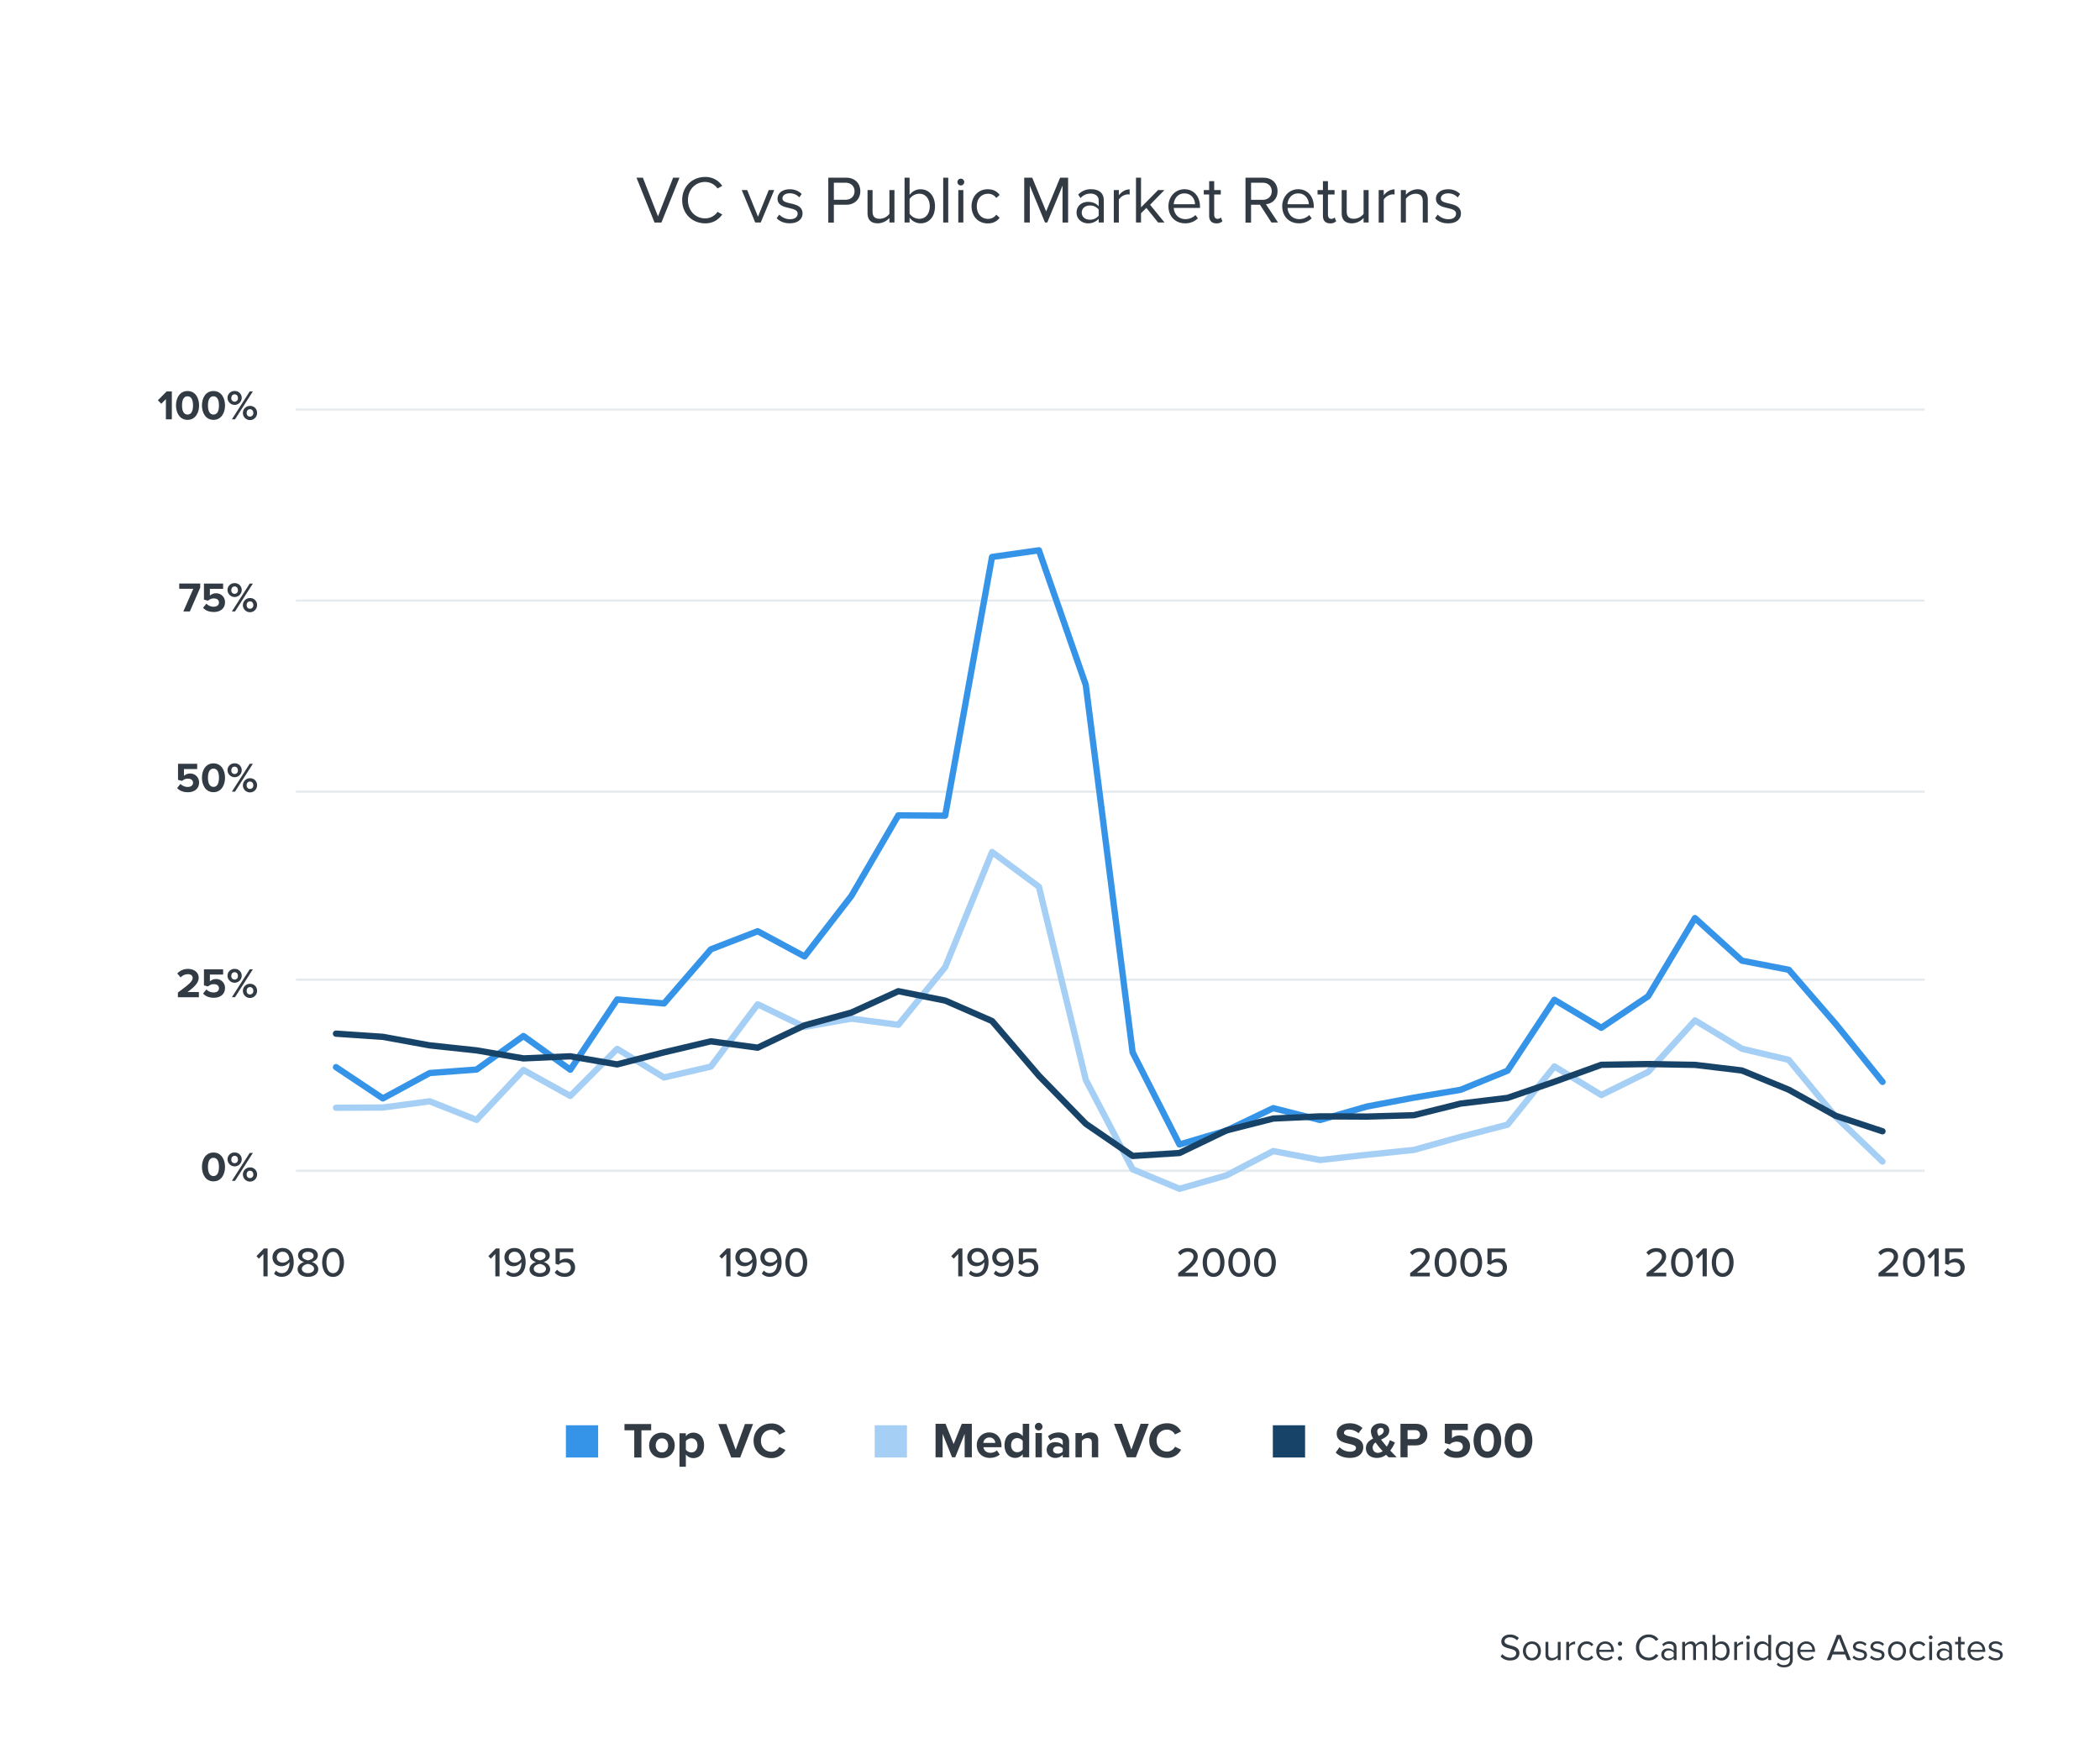 <svg id="Layer_1" data-name="Layer 1" xmlns="http://www.w3.org/2000/svg" viewBox="0 0 2e3 1660"><defs><style>.cls-1{fill:#323b43;}.cls-2{fill:#3694e8;}.cls-3{fill:#184368;}.cls-4{fill:#a5cff5;}.cls-5,.cls-6,.cls-7,.cls-8,.cls-9{fill:none;}.cls-5,.cls-6{stroke:#e4eaee;stroke-miterlimit:10;}.cls-5{stroke-width:2px;}.cls-6{stroke-width:2.2px;}.cls-7{stroke:#a5cff5;}.cls-7,.cls-8,.cls-9{stroke-linecap:round;stroke-linejoin:round;stroke-width:6px;}.cls-8{stroke:#3694e8;}.cls-9{stroke:#184368;}</style></defs><title>returns-graph</title><path class="cls-1" d="M604.05 1362.19h-9.32v-6h25.43v6h-9.27v25.91h-6.84z"/><path class="cls-1" d="M618.2 1376.53c0-6.55 4.59-12.1 12.19-12.1s12.24 5.55 12.24 12.1-4.59 12.14-12.24 12.14S618.2 1383.13 618.2 1376.53zm18.12.0c0-3.59-2.15-6.69-5.93-6.69s-5.88 3.11-5.88 6.69 2.1 6.74 5.88 6.74S636.32 1380.16 636.32 1376.53z"/><path class="cls-1" d="M647.13 1396.9V1365h6.07v2.92a8.92 8.92.0 017.12-3.49c5.93.0 10.23 4.4 10.23 12.1s-4.3 12.14-10.23 12.14a8.82 8.82.0 01-7.12-3.54v11.76zm11.28-27.06a6.8 6.8.0 00-5.21 2.63v8.17a7 7 0 005.21 2.63c3.49.0 5.83-2.72 5.83-6.74S661.9 1369.84 658.41 1369.84z"/><path class="cls-1" d="M684.08 1356.21h7.75l8.84 24.52 8.8-24.52h7.75l-12.29 31.89h-8.51z"/><path class="cls-1" d="M717.69 1372.18c0-9.8 7.41-16.49 17-16.49a14.6 14.6.0 0113.34 7.79l-5.83 2.87a8.64 8.64.0 00-7.5-4.64c-5.79.0-10 4.45-10 10.47s4.21 10.47 10 10.47a8.55 8.55.0 007.5-4.64l5.83 2.82a14.69 14.69.0 01-13.34 7.84C725.1 1388.67 717.69 1382 717.69 1372.18z"/><path class="cls-1" d="M1275.73 1378.24a14 14 0 0010.13 4.3c3.73.0 5.55-1.72 5.55-3.54.0-2.34-3-3-6.45-3.87-5.21-1.2-11.9-2.63-11.9-9.9.0-5.31 4.59-9.7 12.09-9.7a17.74 17.74.0 0112.43 4.45l-3.78 5a13.7 13.7.0 00-9.27-3.49c-2.92.0-4.54 1.29-4.54 3.2s2.92 2.72 6.36 3.54c5.26 1.24 12 2.82 12 10 0 5.83-4.16 10.23-12.76 10.23-6.12.0-10.52-2.06-13.48-5.07z"/><path class="cls-1" d="M1330.23 1387.89h-7.74c-.67-.62-1.48-1.48-2.39-2.39a14.05 14.05.0 01-8.7 3c-5.83.0-10.52-3.06-10.52-9.23.0-4.88 3.2-7.36 6.88-9.23a14.75 14.75.0 01-2.15-6.84c0-4.3 3.82-7.65 9.13-7.65 4.49.0 8.37 2.49 8.37 6.74.0 4.88-3.87 6.93-7.79 8.75.91 1.29 1.91 2.49 2.72 3.44.91 1.15 1.77 2.2 2.68 3.25a22.35 22.35.0 002.92-6.17l4.88 2.25a37.84 37.84.0 01-4.45 7.65C1326 1383.54 1328 1385.65 1330.23 1387.89zm-13.39-5.88c-1.43-1.58-2.77-3.06-3.54-4-1.05-1.29-2.15-2.72-3.2-4.21a5.74 5.74.0 00-2.77 4.88 4.82 4.82.0 004.92 5A8 8 0 001316.84 1382zm-3.78-14.44c2.72-1.24 4.78-2.63 4.78-5a2.62 2.62.0 00-2.82-2.68 3.31 3.31.0 00-3.35 3.39A9.44 9.44.0 001313.06 1367.58z"/><path class="cls-1" d="M1333.77 1356h14.92c6.93.0 10.71 4.68 10.71 10.28s-3.82 10.28-10.71 10.28h-8.13v11.33h-6.79zm14 6h-7.22v8.6h7.22c2.68.0 4.69-1.67 4.69-4.3S1350.45 1362 1347.77 1362z"/><path class="cls-1" d="M1378.8 1379a11.5 11.5.0 008.46 3.49c3.78.0 5.93-2.15 5.93-4.73.0-2.82-2.1-4.73-5.74-4.73a9.15 9.15.0 00-6.69 2.58l-4.73-1.24V1356h21.89v6h-15.11v7.79a10.11 10.11.0 017-2.68 10 10 0 0110.23 10.33c0 6.79-5.07 11-12.76 11-5.55.0-9.56-1.82-12.29-4.78z"/><path class="cls-1" d="M1416.57 1355.53c9.08.0 13.2 8.22 13.2 16.45s-4.11 16.49-13.2 16.49-13.19-8.27-13.19-16.49S1407.44 1355.53 1416.57 1355.53zm0 6c-4.59.0-6.31 4.54-6.31 10.42s1.72 10.47 6.31 10.47 6.26-4.59 6.26-10.47S1421.11 1361.55 1416.57 1361.55z"/><path class="cls-1" d="M1446.21 1355.53c9.08.0 13.2 8.22 13.2 16.45s-4.11 16.49-13.2 16.49S1433 1380.2 1433 1372 1437.08 1355.53 1446.21 1355.53zm0 6c-4.59.0-6.31 4.54-6.31 10.42s1.72 10.47 6.31 10.47 6.26-4.59 6.26-10.47S1450.75 1361.55 1446.21 1361.55z"/><rect class="cls-2" x="538.97" y="1357.39" width="30.7" height="30.7"/><rect class="cls-3" x="1212.23" y="1357.39" width="30.7" height="30.7"/><path class="cls-1" d="M918.74 1365.57l-9 22.33h-3l-9-22.33v22.33H891V1356h9.51l7.74 19.27L916 1356h9.56v31.89h-6.84z"/><path class="cls-1" d="M942.22 1364.23c6.88.0 11.57 5.16 11.57 12.72v1.34H936.62c.38 2.92 2.73 5.35 6.65 5.35a9.44 9.44.0 006.17-2.29l2.68 3.92c-2.29 2.1-5.93 3.2-9.51 3.2-7 0-12.33-4.73-12.33-12.14A11.75 11.75.0 01942.22 1364.23zm-5.69 9.94H947.9a5.35 5.35.0 00-5.69-5.12A5.55 5.55.0 00936.53 1374.17z"/><path class="cls-1" d="M974.05 1384.93a9 9 0 01-7.12 3.54c-5.83.0-10.23-4.4-10.23-12.09s4.35-12.14 10.23-12.14a8.89 8.89.0 017.12 3.54V1356h6.12v31.89h-6.12zm0-12.67a6.6 6.6.0 00-5.26-2.63c-3.44.0-5.83 2.72-5.83 6.74s2.39 6.69 5.83 6.69a6.6 6.6.0 005.26-2.63z"/><path class="cls-1" d="M985.58 1358.68a3.63 3.63.0 113.63 3.63A3.66 3.66.0 01985.58 1358.68zm.62 6.12h6.07v23.09H986.2z"/><path class="cls-1" d="M1012.16 1385.5a9.55 9.55.0 01-7.31 3c-3.68.0-8-2.49-8-7.65.0-5.4 4.35-7.36 8-7.36 3.06.0 5.78 1 7.31 2.82v-3.2c0-2.34-2-3.87-5.07-3.87a9.72 9.72.0 00-6.74 2.72l-2.29-4.06a15.15 15.15.0 0110.09-3.63c5.26.0 10.09 2.1 10.09 8.75v14.92h-6.07zm0-6a6.07 6.07.0 00-4.88-2c-2.39.0-4.35 1.24-4.35 3.49s2 3.39 4.35 3.39a6.07 6.07.0 004.88-2z"/><path class="cls-1" d="M1039.84 1373.93c0-3.2-1.67-4.3-4.25-4.3a6.58 6.58.0 00-5.26 2.72v15.54h-6.07V1364.8h6.07v3a10.57 10.57.0 018.08-3.59c5.07.0 7.51 2.87 7.51 7.36v16.3h-6.07z"/><path class="cls-1" d="M1060.92 1356h7.75l8.84 24.52 8.8-24.52h7.75l-12.29 31.89h-8.51z"/><path class="cls-1" d="M1094.53 1372c0-9.8 7.41-16.49 17-16.49a14.6 14.6.0 0113.34 7.79l-5.83 2.87a8.64 8.64.0 00-7.5-4.64c-5.79.0-10 4.45-10 10.47s4.21 10.47 10 10.47a8.55 8.55.0 007.5-4.64l5.83 2.82a14.69 14.69.0 01-13.34 7.84C1101.94 1388.47 1094.53 1381.77 1094.53 1372z"/><rect class="cls-4" x="833.05" y="1357.39" width="30.7" height="30.7"/><path class="cls-1" d="M1430.81 1575.36a10.11 10.11.0 007.53 3.41c4.27.0 5.63-2.29 5.63-4.12.0-2.87-2.9-3.66-6.06-4.52-3.84-1-8.1-2.08-8.1-6.78.0-3.94 3.51-6.63 8.21-6.63a11.25 11.25.0 018.5 3.33l-1.79 2.19a9.15 9.15.0 00-6.92-2.87c-2.87.0-4.91 1.54-4.91 3.8s2.76 3.12 5.81 3.94c3.91 1 8.36 2.26 8.36 7.28.0 3.48-2.37 7-8.82 7a11.84 11.84.0 01-9.18-3.8z"/><path class="cls-1" d="M1450.39 1572.31c0-5 3.3-9.07 8.57-9.07s8.57 4.05 8.57 9.07-3.3 9.11-8.57 9.11S1450.39 1577.33 1450.39 1572.31zm14.31.0c0-3.51-2-6.67-5.74-6.67s-5.77 3.16-5.77 6.67 2.08 6.71 5.77 6.71S1464.7 1575.86 1464.7 1572.31z"/><path class="cls-1" d="M1483.6 1578.55a8.47 8.47.0 01-6.17 2.87c-3.62.0-5.52-1.76-5.52-5.52v-12.23h2.69v11.4c0 3 1.54 3.94 3.87 3.94a6.63 6.63.0 005.13-2.62v-12.73h2.69V1581h-2.69z"/><path class="cls-1" d="M1491.66 1563.67h2.69v2.8a7.36 7.36.0 015.77-3.16v2.76a4.77 4.77.0 00-1.08-.11 6.34 6.34.0 00-4.7 2.76V1581h-2.69z"/><path class="cls-1" d="M1511.13 1563.24a7.41 7.41.0 016.35 3l-1.79 1.65a5.13 5.13.0 00-4.41-2.26c-3.69.0-6 2.83-6 6.67s2.29 6.71 6 6.71a5.22 5.22.0 004.41-2.26l1.79 1.65a7.41 7.41.0 01-6.35 3c-5.16.0-8.64-3.94-8.64-9.11S1506 1563.24 1511.13 1563.24z"/><path class="cls-1" d="M1528.77 1563.24c5.24.0 8.32 4.09 8.32 9.29v.68h-14a6.1 6.1.0 006.24 6 7.57 7.57.0 005.34-2.19l1.29 1.76a9.41 9.41.0 01-6.88 2.65c-5.13.0-8.82-3.69-8.82-9.11C1520.24 1567.29 1523.83 1563.24 1528.77 1563.24zm-5.7 8h11.37a5.61 5.61.0 00-5.7-5.77C1525 1565.46 1523.22 1568.58 1523.07 1571.23z"/><path class="cls-1" d="M1542.86 1563.42a2 2 0 11-2 2 2 2 0 012-2zm0 14a2 2 0 11-2 2A2 2 0 011542.86 1577.4z"/><path class="cls-1" d="M1558.07 1569a12 12 0 0112.3-12.37 10.7 10.7.0 019.07 4.73l-2.51 1.4a8.07 8.07.0 00-6.56-3.48c-5.24.0-9.22 4-9.22 9.72s4 9.72 9.22 9.72a8 8 0 006.56-3.48l2.55 1.4a10.82 10.82.0 01-9.11 4.73A12 12 0 011558.07 1569z"/><path class="cls-1" d="M1594 1579a7.49 7.49.0 01-5.74 2.4c-2.94.0-6.06-2-6.06-5.74s3.12-5.7 6.06-5.7a7.24 7.24.0 015.74 2.37v-3.12c0-2.33-1.86-3.66-4.37-3.66a6.88 6.88.0 00-5.31 2.4l-1.25-1.86a9.07 9.07.0 016.92-2.87c3.66.0 6.71 1.65 6.71 5.84V1581H1594zm0-4.95a5.8 5.8.0 00-4.77-2.15c-2.51.0-4.27 1.58-4.27 3.8s1.76 3.77 4.27 3.77a5.8 5.8.0 004.77-2.15z"/><path class="cls-1" d="M1623 1569.22c0-2.19-1-3.59-3.19-3.59a6.06 6.06.0 00-4.59 2.65V1581h-2.69v-11.76c0-2.19-.93-3.59-3.19-3.59a6 6 0 00-4.55 2.69V1581h-2.69v-17.32h2.69v2.51a7.49 7.49.0 015.59-2.94 4.45 4.45.0 014.66 3.23 7.29 7.29.0 015.81-3.23c3.16.0 4.84 1.76 4.84 5.24V1581H1623z"/><path class="cls-1" d="M1631 1557.07h2.69v9.21a7.19 7.19.0 015.84-3c4.52.0 7.71 3.59 7.71 9.11s-3.19 9.07-7.71 9.07a7.29 7.29.0 01-5.84-3V1581H1631zm7.85 21.94c3.51.0 5.59-2.83 5.59-6.67s-2.08-6.71-5.59-6.71a6.43 6.43.0 00-5.16 2.8v7.85A6.37 6.37.0 001638.89 1579z"/><path class="cls-1" d="M1651.65 1563.67h2.69v2.8a7.36 7.36.0 015.77-3.16v2.76a4.77 4.77.0 00-1.08-.11 6.34 6.34.0 00-4.7 2.76V1581h-2.69z"/><path class="cls-1" d="M1663 1559.4a1.81 1.81.0 113.62.0 1.81 1.81.0 01-3.62.0zm.47 4.27h2.69V1581h-2.69z"/><path class="cls-1" d="M1684.1 1578.4a7.29 7.29.0 01-5.84 3c-4.52.0-7.71-3.44-7.71-9.07s3.16-9.11 7.71-9.11a7.24 7.24.0 015.84 3v-9.21h2.69V1581h-2.69zm0-10a6.5 6.5.0 00-5.2-2.8c-3.48.0-5.56 2.87-5.56 6.71s2.08 6.67 5.56 6.67a6.44 6.44.0 005.2-2.72z"/><path class="cls-1" d="M1693.5 1583.42a6.62 6.62.0 005.63 2.37c2.87.0 5.56-1.4 5.56-5.2v-2.47a7.24 7.24.0 01-5.81 3.08c-4.52.0-7.71-3.37-7.71-9s3.16-9 7.71-9a7.18 7.18.0 015.81 3v-2.62h2.69v16.82c0 5.74-4 7.53-8.25 7.53-2.94.0-4.95-.57-7-2.58zm11.19-15a6.38 6.38.0 00-5.16-2.8c-3.48.0-5.56 2.76-5.56 6.6s2.08 6.6 5.56 6.6a6.41 6.41.0 005.16-2.83z"/><path class="cls-1" d="M1720.28 1563.24c5.24.0 8.32 4.09 8.32 9.29v.68h-14a6.1 6.1.0 006.24 6 7.57 7.57.0 005.34-2.19l1.29 1.76a9.41 9.41.0 01-6.88 2.65c-5.13.0-8.82-3.69-8.82-9.11C1711.75 1567.29 1715.33 1563.24 1720.28 1563.24zm-5.7 8h11.37a5.61 5.61.0 00-5.7-5.77C1716.55 1565.46 1714.72 1568.58 1714.58 1571.23z"/><path class="cls-1" d="M1757.25 1575.68h-11.91l-2.12 5.31h-3.41l9.61-23.92h3.69l9.65 23.92h-3.41zm-11-2.65h10.15l-5.06-12.87z"/><path class="cls-1" d="M1765.67 1576.75a7.85 7.85.0 005.7 2.47c2.65.0 4.09-1.25 4.09-3 0-1.9-2.12-2.4-4.45-3-2.94-.68-6.28-1.47-6.28-5.06.0-2.69 2.33-5 6.46-5a8.76 8.76.0 016.42 2.51l-1.25 1.86a6.75 6.75.0 00-5.16-2.19c-2.37.0-3.84 1.18-3.84 2.73s2 2.12 4.23 2.65c3 .68 6.49 1.54 6.49 5.38.0 2.9-2.33 5.24-6.81 5.24a9.21 9.21.0 01-7-2.73z"/><path class="cls-1" d="M1782.35 1576.75a7.85 7.85.0 005.7 2.47c2.65.0 4.09-1.25 4.09-3 0-1.9-2.12-2.4-4.45-3-2.94-.68-6.28-1.47-6.28-5.06.0-2.69 2.33-5 6.46-5a8.76 8.76.0 016.42 2.51l-1.25 1.86a6.75 6.75.0 00-5.16-2.19c-2.37.0-3.84 1.18-3.84 2.73s2 2.12 4.23 2.65c3 .68 6.49 1.54 6.49 5.38.0 2.9-2.33 5.24-6.81 5.24a9.21 9.21.0 01-7-2.73z"/><path class="cls-1" d="M1798.12 1572.31c0-5 3.3-9.07 8.57-9.07s8.57 4.05 8.57 9.07-3.3 9.11-8.57 9.11S1798.12 1577.33 1798.12 1572.31zm14.31.0c0-3.51-2-6.67-5.74-6.67s-5.77 3.16-5.77 6.67 2.08 6.71 5.77 6.71S1812.43 1575.86 1812.43 1572.31z"/><path class="cls-1" d="M1827.27 1563.24a7.41 7.41.0 016.35 3l-1.79 1.65a5.14 5.14.0 00-4.41-2.26c-3.69.0-6 2.83-6 6.67s2.29 6.71 6 6.71a5.22 5.22.0 004.41-2.26l1.79 1.65a7.41 7.41.0 01-6.35 3c-5.16.0-8.64-3.94-8.64-9.11S1822.11 1563.24 1827.27 1563.24z"/><path class="cls-1" d="M1836.92 1559.4a1.81 1.81.0 113.62.0 1.81 1.81.0 01-3.62.0zm.47 4.27h2.69V1581h-2.69z"/><path class="cls-1" d="M1856.28 1579a7.49 7.49.0 01-5.74 2.4c-2.94.0-6.06-2-6.06-5.74s3.12-5.7 6.06-5.7a7.24 7.24.0 015.74 2.37v-3.12c0-2.33-1.86-3.66-4.37-3.66a6.88 6.88.0 00-5.31 2.4l-1.25-1.86a9.07 9.07.0 016.92-2.87c3.66.0 6.71 1.65 6.71 5.84V1581h-2.69zm0-4.95a5.8 5.8.0 00-4.77-2.15c-2.51.0-4.27 1.58-4.27 3.8s1.76 3.77 4.27 3.77a5.8 5.8.0 004.77-2.15z"/><path class="cls-1" d="M1864.89 1577.36V1566H1862v-2.37h2.87v-4.73h2.69v4.73h3.51V1566h-3.51v10.76c0 1.29.57 2.22 1.76 2.22a2.59 2.59.0 001.83-.72l.79 2a4.4 4.4.0 01-3.23 1.11C1866.18 1581.42 1864.89 1579.95 1864.89 1577.36z"/><path class="cls-1" d="M1882.42 1563.24c5.24.0 8.32 4.09 8.32 9.29v.68h-14a6.1 6.1.0 006.24 6 7.57 7.57.0 005.34-2.19l1.29 1.76a9.41 9.41.0 01-6.88 2.65c-5.13.0-8.82-3.69-8.82-9.11C1873.89 1567.29 1877.47 1563.24 1882.42 1563.24zm-5.7 8h11.37a5.61 5.61.0 00-5.7-5.77C1878.69 1565.46 1876.86 1568.58 1876.72 1571.23z"/><path class="cls-1" d="M1895 1576.75a7.85 7.85.0 005.7 2.47c2.65.0 4.09-1.25 4.09-3 0-1.9-2.12-2.4-4.45-3-2.94-.68-6.28-1.47-6.28-5.06.0-2.69 2.33-5 6.46-5a8.76 8.76.0 016.42 2.51l-1.25 1.86a6.75 6.75.0 00-5.16-2.19c-2.37.0-3.84 1.18-3.84 2.73s2 2.12 4.23 2.65c3 .68 6.49 1.54 6.49 5.38.0 2.9-2.33 5.24-6.81 5.24a9.21 9.21.0 01-7-2.73z"/><path class="cls-5" d="M281.78 933H1833"/><path class="cls-5" d="M281.78 754H1833"/><path class="cls-5" d="M281.78 572H1833"/><path class="cls-5" d="M281.78 390H1833"/><path class="cls-1" d="M158 380.08l-4.42 4.5-3.23-3.39 8.37-8.41h4.94v26.57H158z"/><path class="cls-1" d="M178.62 372.4c7.57.0 11 6.85 11 13.71s-3.43 13.75-11 13.75-11-6.89-11-13.75 3.38-13.71 11-13.71zm0 5c-3.82.0-5.26 3.78-5.26 8.69s1.43 8.73 5.26 8.73 5.22-3.82 5.22-8.73S182.4 377.42 178.62 377.42z"/><path class="cls-1" d="M203.32 372.4c7.57.0 11 6.85 11 13.71s-3.43 13.75-11 13.75-11-6.89-11-13.75S195.71 372.4 203.32 372.4zm0 5c-3.82.0-5.26 3.78-5.26 8.69s1.43 8.73 5.26 8.73 5.22-3.82 5.22-8.73S207.1 377.42 203.32 377.42z"/><path class="cls-1" d="M223.44 372.4a6.49 6.49.0 016.77 6.69 6.76 6.76.0 01-13.51.0A6.48 6.48.0 01223.44 372.4zm0 3.15c-1.79.0-3.15 1.31-3.15 3.55a3.16 3.16.0 106.29.0C226.59 376.86 225.27 375.54 223.44 375.54zm14.38-2.75h3l-17 26.57h-3zm.24 13.78a6.51 6.51.0 016.77 6.69 6.75 6.75.0 11-6.77-6.69zm0 3.15c-1.83.0-3.15 1.35-3.15 3.55s1.31 3.47 3.15 3.47a3.16 3.16.0 003.19-3.47C241.25 391.08 239.89 389.73 238.06 389.73z"/><path class="cls-1" d="M184.08 560.76H170.69v-5h20v3.94l-9.88 22.63h-6.22z"/><path class="cls-1" d="M196.55 574.91a9.58 9.58.0 007.05 2.91c3.15.0 4.94-1.79 4.94-3.94.0-2.35-1.75-3.94-4.78-3.94a7.62 7.62.0 00-5.58 2.15l-3.94-1V555.78h18.25v5h-12.6v6.49a8.42 8.42.0 015.86-2.23 8.31 8.31.0 018.53 8.61c0 5.66-4.22 9.2-10.64 9.2-4.62.0-8-1.51-10.24-4z"/><path class="cls-1" d="M223.44 555.39a6.49 6.49.0 016.77 6.69 6.76 6.76.0 01-13.51.0A6.48 6.48.0 01223.44 555.39zm0 3.15c-1.79.0-3.15 1.31-3.15 3.55a3.16 3.16.0 106.29.0C226.59 559.85 225.27 558.53 223.44 558.53zm14.38-2.75h3l-17 26.57h-3zm.24 13.78a6.51 6.51.0 016.77 6.69 6.75 6.75.0 11-6.77-6.69zm0 3.15c-1.83.0-3.15 1.35-3.15 3.55s1.31 3.47 3.15 3.47a3.16 3.16.0 003.19-3.47C241.25 574.07 239.89 572.72 238.06 572.72z"/><path class="cls-1" d="M171.85 746.55a9.58 9.58.0 007.05 2.91c3.15.0 4.94-1.79 4.94-3.94.0-2.35-1.75-3.94-4.78-3.94a7.62 7.62.0 00-5.58 2.15l-3.94-1V727.43h18.25v5h-12.6v6.49a8.42 8.42.0 015.86-2.23 8.31 8.31.0 018.53 8.61c0 5.66-4.22 9.2-10.64 9.2-4.62.0-8-1.51-10.24-4z"/><path class="cls-1" d="M203.32 727c7.57.0 11 6.85 11 13.71s-3.43 13.75-11 13.75-11-6.89-11-13.75S195.71 727 203.32 727zm0 5c-3.82.0-5.26 3.78-5.26 8.69s1.43 8.73 5.26 8.73 5.22-3.82 5.22-8.73S207.1 732 203.32 732z"/><path class="cls-1" d="M223.44 727a6.49 6.49.0 016.77 6.69 6.76 6.76.0 01-13.51.0A6.48 6.48.0 01223.44 727zm0 3.15c-1.79.0-3.15 1.31-3.15 3.55a3.16 3.16.0 106.29.0C226.58 731.49 225.27 730.18 223.44 730.18zm14.38-2.75h3l-17 26.57h-3zm.24 13.78a6.51 6.51.0 016.77 6.69 6.75 6.75.0 11-6.77-6.69zm0 3.15c-1.83.0-3.15 1.35-3.15 3.55s1.31 3.47 3.15 3.47a3.16 3.16.0 003.19-3.47C241.25 745.71 239.89 744.36 238.06 744.36z"/><path class="cls-1" d="M169.42 945.27c10.88-8 14.06-10.76 14.06-14 0-2.31-2.11-3.47-4.3-3.47a9.5 9.5.0 00-7.13 3.07l-3.23-3.75a13.54 13.54.0 0110.24-4.34c5.66.0 10.16 3.19 10.16 8.49.0 4.54-3.74 8.49-10.64 13.51h10.84v5h-20z"/><path class="cls-1" d="M196.55 942.29a9.58 9.58.0 007.05 2.91c3.15.0 4.94-1.79 4.94-3.94.0-2.35-1.75-3.94-4.78-3.94a7.62 7.62.0 00-5.58 2.15l-3.94-1V923.16h18.25v5h-12.6v6.49a8.42 8.42.0 015.86-2.23 8.31 8.31.0 018.53 8.61c0 5.66-4.22 9.2-10.64 9.2-4.62.0-8-1.51-10.24-4z"/><path class="cls-1" d="M223.44 922.76a6.49 6.49.0 016.77 6.69 6.76 6.76.0 01-13.51.0A6.48 6.48.0 01223.44 922.76zm0 3.15c-1.79.0-3.15 1.31-3.15 3.55a3.16 3.16.0 106.29.0C226.58 927.23 225.27 925.91 223.44 925.91zm14.38-2.75h3l-17 26.57h-3zm.24 13.78a6.51 6.51.0 016.77 6.69 6.75 6.75.0 11-6.77-6.69zm0 3.15c-1.83.0-3.15 1.35-3.15 3.55s1.31 3.47 3.15 3.47a3.16 3.16.0 003.19-3.47C241.25 941.45 239.89 940.09 238.06 940.09z"/><path class="cls-1" d="M203.32 1097.64c7.57.0 11 6.85 11 13.71s-3.43 13.75-11 13.75-11-6.89-11-13.75S195.71 1097.64 203.32 1097.64zm0 5c-3.82.0-5.26 3.78-5.26 8.69s1.43 8.73 5.26 8.73 5.22-3.82 5.22-8.73S207.1 1102.66 203.32 1102.66z"/><path class="cls-1" d="M223.44 1097.64a6.49 6.49.0 016.77 6.69 6.76 6.76.0 01-13.51.0A6.48 6.48.0 01223.44 1097.64zm0 3.15c-1.79.0-3.15 1.31-3.15 3.55a3.16 3.16.0 106.29.0C226.59 1102.1 225.27 1100.78 223.44 1100.78zm14.38-2.75h3l-17 26.57h-3zm.24 13.78a6.51 6.51.0 016.77 6.69 6.75 6.75.0 11-6.77-6.69zm0 3.15c-1.83.0-3.15 1.35-3.15 3.55s1.31 3.47 3.15 3.47a3.16 3.16.0 003.19-3.47C241.25 1116.32 239.89 1115 238.06 1115z"/><path class="cls-1" d="M1789.06 1212.46c10-7.65 14.54-11.63 14.54-15.82.0-3.11-2.59-4.46-5.18-4.46a9.12 9.12.0 00-7.21 3.27l-2.35-2.59a12.15 12.15.0 019.52-4.22c4.78.0 9.28 2.71 9.28 8s-5 9.84-12.27 15.46h12.39v3.51h-18.73z"/><path class="cls-1" d="M1822.76 1188.64c7.37.0 10.4 7.13 10.4 13.71s-3 13.75-10.4 13.75-10.4-7.17-10.4-13.75S1815.39 1188.64 1822.76 1188.64zm0 3.55c-4.7.0-6.33 5-6.33 10.16s1.63 10.2 6.33 10.2 6.33-5 6.33-10.2S1827.46 1192.18 1822.76 1192.18z"/><path class="cls-1" d="M1842.36 1194.25l-4.3 4.5-2.35-2.43 7.13-7.29h3.51v26.57h-4z"/><path class="cls-1" d="M1854.08 1209.19a8.9 8.9.0 007.25 3.35c3.47.0 5.78-2.27 5.78-5.18.0-3.19-2.27-5.22-5.7-5.22a8.17 8.17.0 00-6 2.39l-2.87-.92V1189h16.81v3.51h-12.83V1201a8.81 8.81.0 016.1-2.35 8.18 8.18.0 018.49 8.53c0 5.46-4.14 8.88-9.76 8.88-4.54.0-7.57-1.59-9.64-4.18z"/><path class="cls-1" d="M1568.18 1212.46c10-7.65 14.54-11.63 14.54-15.82.0-3.11-2.59-4.46-5.18-4.46a9.12 9.12.0 00-7.21 3.27l-2.35-2.59a12.15 12.15.0 019.52-4.22c4.78.0 9.28 2.71 9.28 8s-5 9.84-12.27 15.46h12.39v3.51h-18.73z"/><path class="cls-1" d="M1601.88 1188.64c7.37.0 10.4 7.13 10.4 13.71s-3 13.75-10.4 13.75-10.4-7.17-10.4-13.75S1594.51 1188.64 1601.88 1188.64zm0 3.55c-4.7.0-6.33 5-6.33 10.16s1.63 10.2 6.33 10.2 6.33-5 6.33-10.2S1606.58 1192.18 1601.88 1192.18z"/><path class="cls-1" d="M1621.48 1194.25l-4.3 4.5-2.35-2.43L1622 1189h3.51v26.57h-4z"/><path class="cls-1" d="M1640.65 1188.64c7.37.0 10.4 7.13 10.4 13.71s-3 13.75-10.4 13.75-10.4-7.17-10.4-13.75S1633.27 1188.64 1640.65 1188.64zm0 3.55c-4.7.0-6.33 5-6.33 10.16s1.63 10.2 6.33 10.2 6.33-5 6.33-10.2S1645.35 1192.18 1640.65 1192.18z"/><path class="cls-1" d="M1343 1212.46c10-7.65 14.54-11.63 14.54-15.82.0-3.11-2.59-4.46-5.18-4.46a9.12 9.12.0 00-7.21 3.27l-2.35-2.59a12.15 12.15.0 019.52-4.22c4.78.0 9.28 2.71 9.28 8s-5 9.84-12.27 15.46h12.39v3.51H1343z"/><path class="cls-1" d="M1376.68 1188.64c7.37.0 10.4 7.13 10.4 13.71s-3 13.75-10.4 13.75-10.4-7.17-10.4-13.75S1369.31 1188.64 1376.68 1188.64zm0 3.55c-4.7.0-6.33 5-6.33 10.16s1.63 10.2 6.33 10.2 6.33-5 6.33-10.2S1381.38 1192.18 1376.68 1192.18z"/><path class="cls-1" d="M1401.14 1188.64c7.37.0 10.4 7.13 10.4 13.71s-3 13.75-10.4 13.75-10.4-7.17-10.4-13.75S1393.77 1188.64 1401.14 1188.64zm0 3.55c-4.7.0-6.33 5-6.33 10.16s1.63 10.2 6.33 10.2 6.33-5 6.33-10.2S1405.84 1192.18 1401.14 1192.18z"/><path class="cls-1" d="M1418.15 1209.19a8.9 8.9.0 007.25 3.35c3.47.0 5.78-2.27 5.78-5.18.0-3.19-2.27-5.22-5.7-5.22a8.17 8.17.0 00-6 2.39l-2.87-.92V1189h16.81v3.51h-12.83V1201a8.81 8.81.0 016.1-2.35 8.18 8.18.0 018.49 8.53c0 5.46-4.14 8.88-9.76 8.88-4.54.0-7.57-1.59-9.64-4.18z"/><path class="cls-1" d="M1122.09 1212.46c10-7.65 14.54-11.63 14.54-15.82.0-3.11-2.59-4.46-5.18-4.46a9.12 9.12.0 00-7.21 3.27l-2.35-2.59a12.15 12.15.0 019.52-4.22c4.78.0 9.28 2.71 9.28 8s-5 9.84-12.27 15.46h12.39v3.51h-18.73z"/><path class="cls-1" d="M1155.8 1188.64c7.37.0 10.4 7.13 10.4 13.71s-3 13.75-10.4 13.75-10.4-7.17-10.4-13.75S1148.43 1188.64 1155.8 1188.64zm0 3.55c-4.7.0-6.33 5-6.33 10.16s1.63 10.2 6.33 10.2 6.33-5 6.33-10.2S1160.5 1192.18 1155.8 1192.18z"/><path class="cls-1" d="M1180.26 1188.64c7.37.0 10.4 7.13 10.4 13.71s-3 13.75-10.4 13.75-10.4-7.17-10.4-13.75S1172.89 1188.64 1180.26 1188.64zm0 3.55c-4.7.0-6.33 5-6.33 10.16s1.63 10.2 6.33 10.2 6.33-5 6.33-10.2S1185 1192.18 1180.26 1192.18z"/><path class="cls-1" d="M1204.72 1188.64c7.37.0 10.4 7.13 10.4 13.71s-3 13.75-10.4 13.75-10.4-7.17-10.4-13.75S1197.35 1188.64 1204.72 1188.64zm0 3.55c-4.7.0-6.33 5-6.33 10.16s1.63 10.2 6.33 10.2 6.33-5 6.33-10.2S1209.42 1192.18 1204.72 1192.18z"/><path class="cls-1" d="M912.6 1194.25l-4.3 4.5-2.35-2.43 7.13-7.29h3.51v26.57h-4z"/><path class="cls-1" d="M924.6 1210a6.88 6.88.0 005.58 2.51c5.1.0 7.25-4.86 7.25-9.56V1202a9.58 9.58.0 01-7.33 3.94c-4.78.0-8.84-2.91-8.84-8.57.0-4.74 3.71-8.81 9.56-8.81 7.65.0 10.64 6.41 10.64 13.75S937.74 1216 930.17 1216a9.82 9.82.0 01-7.49-3.07zm6.41-17.85a5.34 5.34.0 00-5.7 5.14c0 3.55 2.63 5.22 5.78 5.22a7.55 7.55.0 006.21-3.55C937.07 1195.89 935.35 1192.14 931 1192.14z"/><path class="cls-1" d="M948.34 1210a6.88 6.88.0 005.58 2.51c5.1.0 7.25-4.86 7.25-9.56V1202a9.58 9.58.0 01-7.33 3.94c-4.78.0-8.84-2.91-8.84-8.57.0-4.74 3.71-8.81 9.56-8.81 7.65.0 10.64 6.41 10.64 13.75S961.49 1216 953.92 1216a9.82 9.82.0 01-7.49-3.07zm6.41-17.85a5.34 5.34.0 00-5.7 5.14c0 3.55 2.63 5.22 5.78 5.22A7.55 7.55.0 00961 1199C960.81 1195.89 959.1 1192.14 954.75 1192.14z"/><path class="cls-1" d="M971.81 1209.19a8.9 8.9.0 007.25 3.35c3.47.0 5.78-2.27 5.78-5.18.0-3.19-2.27-5.22-5.7-5.22a8.17 8.17.0 00-6 2.39l-2.87-.92V1189h16.81v3.51H974.28V1201a8.81 8.81.0 016.1-2.35 8.18 8.18.0 018.49 8.53c0 5.46-4.14 8.88-9.76 8.88-4.54.0-7.57-1.59-9.64-4.18z"/><path class="cls-1" d="M691.72 1194.25l-4.3 4.5-2.35-2.43 7.13-7.29h3.51v26.57h-4z"/><path class="cls-1" d="M703.72 1210a6.88 6.88.0 005.58 2.51c5.1.0 7.25-4.86 7.25-9.56V1202a9.58 9.58.0 01-7.33 3.94c-4.78.0-8.84-2.91-8.84-8.57.0-4.74 3.71-8.81 9.56-8.81 7.65.0 10.64 6.41 10.64 13.75S716.86 1216 709.29 1216a9.82 9.82.0 01-7.49-3.07zm6.41-17.85a5.34 5.34.0 00-5.7 5.14c0 3.55 2.63 5.22 5.78 5.22a7.55 7.55.0 006.21-3.55C716.19 1195.89 714.47 1192.14 710.13 1192.14z"/><path class="cls-1" d="M727.46 1210a6.88 6.88.0 005.58 2.51c5.1.0 7.25-4.86 7.25-9.56V1202A9.58 9.58.0 01733 1206c-4.78.0-8.84-2.91-8.84-8.57.0-4.74 3.71-8.81 9.56-8.81 7.65.0 10.64 6.41 10.64 13.75S740.61 1216 733 1216a9.82 9.82.0 01-7.49-3.07zm6.41-17.85a5.34 5.34.0 00-5.7 5.14c0 3.55 2.63 5.22 5.78 5.22a7.55 7.55.0 006.21-3.55C739.93 1195.89 738.22 1192.14 733.87 1192.14z"/><path class="cls-1" d="M758.38 1188.64c7.37.0 10.4 7.13 10.4 13.71s-3 13.75-10.4 13.75-10.4-7.17-10.4-13.75S751 1188.64 758.38 1188.64zm0 3.55c-4.7.0-6.33 5-6.33 10.16s1.63 10.2 6.33 10.2 6.33-5 6.33-10.2S763.08 1192.18 758.38 1192.18z"/><path class="cls-1" d="M471.76 1194.25l-4.3 4.5-2.35-2.43 7.13-7.29h3.51v26.57h-4z"/><path class="cls-1" d="M483.75 1210a6.88 6.88.0 005.58 2.51c5.1.0 7.25-4.86 7.25-9.56V1202a9.58 9.58.0 01-7.33 3.94c-4.78.0-8.84-2.91-8.84-8.57.0-4.74 3.71-8.81 9.56-8.81 7.65.0 10.64 6.41 10.64 13.75S496.9 1216 489.33 1216a9.82 9.82.0 01-7.49-3.07zm6.41-17.85a5.34 5.34.0 00-5.7 5.14c0 3.55 2.63 5.22 5.78 5.22a7.55 7.55.0 006.21-3.55C496.22 1195.89 494.51 1192.14 490.16 1192.14z"/><path class="cls-1" d="M510.44 1201.9c-3-.92-5.7-2.91-5.7-6.33.0-4.82 4.82-6.93 9.44-6.93s9.4 2.11 9.4 6.93c0 3.43-2.71 5.42-5.74 6.33 3.27 1 6.14 3.47 6.14 6.93.0 4.62-4.5 7.25-9.8 7.25s-9.88-2.59-9.88-7.25C504.31 1205.37 507.18 1202.94 510.44 1201.9zm3.75 1.79c-1.67.2-5.86 1.55-5.86 4.66.0 2.59 2.67 4.18 5.86 4.18s5.82-1.59 5.82-4.18C520 1205.25 515.78 1203.9 514.19 1203.7zm0-11.51c-3.11.0-5.42 1.47-5.42 4 0 2.83 3.78 3.86 5.42 4.14 1.63-.28 5.38-1.31 5.38-4.14.0-2.52-2.39-4-5.38-4z"/><path class="cls-1" d="M530.64 1209.19a8.9 8.9.0 007.25 3.35c3.47.0 5.78-2.27 5.78-5.18.0-3.19-2.27-5.22-5.7-5.22a8.17 8.17.0 00-6 2.39l-2.87-.92V1189h16.81v3.51H533.11V1201a8.81 8.81.0 016.1-2.35 8.18 8.18.0 018.49 8.53c0 5.46-4.14 8.88-9.76 8.88-4.54.0-7.57-1.59-9.64-4.18z"/><path class="cls-1" d="M250.88 1194.25l-4.3 4.5-2.35-2.43 7.13-7.29h3.51v26.57h-4z"/><path class="cls-1" d="M262.87 1210a6.88 6.88.0 005.58 2.51c5.1.0 7.25-4.86 7.25-9.56V1202a9.58 9.58.0 01-7.33 3.94c-4.78.0-8.84-2.91-8.84-8.57.0-4.74 3.71-8.81 9.56-8.81 7.65.0 10.64 6.41 10.64 13.75S276 1216 268.45 1216A9.82 9.82.0 01261 1213zm6.41-17.85a5.34 5.34.0 00-5.7 5.14c0 3.55 2.63 5.22 5.78 5.22a7.55 7.55.0 006.21-3.55C275.34 1195.89 273.63 1192.14 269.28 1192.14z"/><path class="cls-1" d="M289.56 1201.9c-3-.92-5.7-2.91-5.7-6.33.0-4.82 4.82-6.93 9.44-6.93s9.4 2.11 9.4 6.93c0 3.43-2.71 5.42-5.74 6.33 3.27 1 6.14 3.47 6.14 6.93.0 4.62-4.5 7.25-9.8 7.25s-9.88-2.59-9.88-7.25C283.43 1205.37 286.29 1202.94 289.56 1201.9zm3.75 1.79c-1.67.2-5.86 1.55-5.86 4.66.0 2.59 2.67 4.18 5.86 4.18s5.82-1.59 5.82-4.18C299.12 1205.25 294.9 1203.9 293.31 1203.7zm0-11.51c-3.11.0-5.42 1.47-5.42 4 0 2.83 3.78 3.86 5.42 4.14 1.63-.28 5.38-1.31 5.38-4.14C298.69 1193.66 296.29 1192.18 293.31 1192.18z"/><path class="cls-1" d="M317.21 1188.64c7.37.0 10.4 7.13 10.4 13.71s-3 13.75-10.4 13.75-10.4-7.17-10.4-13.75S309.84 1188.64 317.21 1188.64zm0 3.55c-4.7.0-6.33 5-6.33 10.16s1.63 10.2 6.33 10.2 6.33-5 6.33-10.2S321.91 1192.18 317.21 1192.18z"/><path class="cls-1" d="M606.18 169.23h6.08l14.4 36.86 14.4-36.86h6.08l-17.21 42.69h-6.59z"/><path class="cls-1" d="M649.7 190.6c0-13.12 9.66-22.08 22-22.08A19.09 19.09.0 01687.84 177l-4.48 2.5a14.4 14.4.0 00-11.71-6.21c-9.34.0-16.45 7.17-16.45 17.34s7.1 17.34 16.45 17.34a14.24 14.24.0 0011.71-6.21l4.54 2.5c-3.58 4.86-8.7 8.45-16.25 8.45C659.37 212.68 649.7 203.72 649.7 190.6z"/><path class="cls-1" d="M706.41 181h5.18l10.3 25.34L732.13 181h5.25l-12.86 30.91h-5.25z"/><path class="cls-1" d="M742.18 204.36a14 14 0 0010.18 4.42c4.74.0 7.3-2.24 7.3-5.31.0-3.39-3.78-4.29-7.94-5.31-5.25-1.22-11.2-2.62-11.2-9 0-4.8 4.16-8.9 11.52-8.9a15.64 15.64.0 0111.46 4.48L761.25 188a12 12 0 00-9.22-3.9c-4.22.0-6.85 2.11-6.85 4.86.0 2.94 3.52 3.78 7.55 4.74 5.38 1.22 11.58 2.75 11.58 9.6.0 5.18-4.16 9.34-12.16 9.34-5.06.0-9.34-1.54-12.48-4.86z"/><path class="cls-1" d="M788.84 169.23H806c8.58.0 13.38 5.89 13.38 12.86S814.43 195 806 195H794.15v17h-5.31zM805.35 174h-11.2v16.25h11.2c5.06.0 8.51-3.33 8.51-8.13S810.4 174 805.35 174z"/><path class="cls-1" d="M847.07 207.56a15.12 15.12.0 01-11 5.12c-6.46.0-9.85-3.14-9.85-9.86V181H831v20.35c0 5.44 2.75 7 6.91 7a11.83 11.83.0 009.15-4.67V181h4.8v30.91h-4.8z"/><path class="cls-1" d="M861.48 169.23h4.8v16.45a12.83 12.83.0 0110.43-5.44c8.06.0 13.76 6.4 13.76 16.25.0 10-5.7 16.19-13.76 16.19a13 13 0 01-10.43-5.38v4.61h-4.8zm14 39.17c6.27.0 10-5.06 10-11.9s-3.71-12-10-12a11.48 11.48.0 00-9.22 5v14A11.38 11.38.0 00875.49 208.39z"/><path class="cls-1" d="M898.28 169.23h4.8v42.69h-4.8z"/><path class="cls-1" d="M911.84 173.39a3.23 3.23.0 116.46.0 3.23 3.23.0 01-6.46.0zm.83 7.62h4.8v30.91h-4.8z"/><path class="cls-1" d="M940.71 180.23c5.63.0 9 2.3 11.33 5.38l-3.2 2.94a9.17 9.17.0 00-7.87-4c-6.59.0-10.69 5.06-10.69 11.9s4.1 12 10.69 12a9.32 9.32.0 007.87-4l3.2 2.94c-2.37 3.07-5.7 5.38-11.33 5.38-9.22.0-15.42-7-15.42-16.25S931.49 180.23 940.71 180.23z"/><path class="cls-1" d="M1011.93 176.78l-14.53 35.13h-2.18l-14.46-35.13v35.13h-5.31V169.23h7.62l13.25 32.13 13.31-32.13h7.62v42.69h-5.31z"/><path class="cls-1" d="M1046.37 208.39a13.37 13.37.0 01-10.24 4.29c-5.25.0-10.82-3.52-10.82-10.24.0-6.91 5.57-10.18 10.82-10.18 4.22.0 7.74 1.34 10.24 4.22v-5.57c0-4.16-3.33-6.53-7.81-6.53a12.28 12.28.0 00-9.47 4.29l-2.24-3.33a16.18 16.18.0 0112.35-5.12c6.53.0 12 2.94 12 10.43v21.25h-4.8zm0-8.83a10.35 10.35.0 00-8.51-3.84c-4.48.0-7.62 2.82-7.62 6.78s3.14 6.72 7.62 6.72a10.35 10.35.0 008.51-3.84z"/><path class="cls-1" d="M1060.77 181h4.8v5c2.5-3.26 6.08-5.63 10.3-5.63v4.93a8.46 8.46.0 00-1.92-.19 11.31 11.31.0 00-8.38 4.93v21.89h-4.8z"/><path class="cls-1" d="M1091.81 198l-5.12 5.06v8.83h-4.8V169.23h4.8v28.22L1102.94 181H1109l-13.69 14 13.76 16.9h-6.14z"/><path class="cls-1" d="M1128 180.23c9.34.0 14.85 7.3 14.85 16.57V198h-25c.38 5.82 4.48 10.69 11.14 10.69a13.51 13.51.0 009.54-3.9l2.3 3.14a16.79 16.79.0 01-12.29 4.74c-9.15.0-15.74-6.59-15.74-16.25C1112.8 187.47 1119.2 180.23 1128 180.23zm-10.18 14.27h20.29c-.06-4.61-3.14-10.3-10.18-10.3C1121.37 184.2 1118.11 189.77 1117.86 194.51z"/><path class="cls-1" d="M1151.58 205.45V185.23h-5.12V181h5.12v-8.45h4.8V181h6.27v4.22h-6.27v19.2c0 2.3 1 4 3.14 4a4.63 4.63.0 003.26-1.28l1.41 3.58a7.85 7.85.0 01-5.76 2C1153.89 212.68 1151.58 210.06 1151.58 205.45z"/><path class="cls-1" d="M12e2 195h-8.51v17h-5.31V169.23h17.15c7.81.0 13.38 5 13.38 12.86.0 7.68-5.25 11.9-11.07 12.42l11.52 17.41h-6.27zm2.69-21h-11.2v16.32h11.2c5.06.0 8.51-3.39 8.51-8.19S1207.71 174 1202.65 174z"/><path class="cls-1" d="M1236.38 180.23c9.34.0 14.85 7.3 14.85 16.57V198h-25c.38 5.82 4.48 10.69 11.14 10.69a13.51 13.51.0 009.54-3.9l2.3 3.14a16.79 16.79.0 01-12.29 4.74c-9.15.0-15.74-6.59-15.74-16.25C1221.15 187.47 1227.55 180.23 1236.38 180.23zm-10.18 14.27h20.29c-.06-4.61-3.14-10.3-10.18-10.3C1229.72 184.2 1226.46 189.77 1226.2 194.51z"/><path class="cls-1" d="M1259.93 205.45V185.23h-5.12V181h5.12v-8.45h4.8V181H1271v4.22h-6.27v19.2c0 2.3 1 4 3.14 4a4.63 4.63.0 003.26-1.28l1.41 3.58a7.84 7.84.0 01-5.76 2C1262.24 212.68 1259.93 210.06 1259.93 205.45z"/><path class="cls-1" d="M1298.65 207.56a15.12 15.12.0 01-11 5.12c-6.46.0-9.86-3.14-9.86-9.86V181h4.8v20.35c0 5.44 2.75 7 6.91 7a11.83 11.83.0 009.15-4.67V181h4.8v30.91h-4.8z"/><path class="cls-1" d="M1313.05 181h4.8v5c2.5-3.26 6.08-5.63 10.3-5.63v4.93a8.46 8.46.0 00-1.92-.19 11.31 11.31.0 00-8.38 4.93v21.89h-4.8z"/><path class="cls-1" d="M1355 191.69c0-5.44-2.75-7.17-6.91-7.17a11.93 11.93.0 00-9.15 4.8v22.59h-4.8V181h4.8v4.48a15.33 15.33.0 0111-5.25c6.46.0 9.86 3.26 9.86 10v21.69H1355z"/><path class="cls-1" d="M1369.24 204.36a14 14 0 0010.18 4.42c4.74.0 7.29-2.24 7.29-5.31.0-3.39-3.78-4.29-7.94-5.31-5.25-1.22-11.2-2.62-11.2-9 0-4.8 4.16-8.9 11.52-8.9a15.64 15.64.0 0111.46 4.48l-2.24 3.33a12 12 0 00-9.22-3.9c-4.22.0-6.85 2.11-6.85 4.86.0 2.94 3.52 3.78 7.55 4.74 5.38 1.22 11.58 2.75 11.58 9.6.0 5.18-4.16 9.34-12.16 9.34-5.06.0-9.34-1.54-12.48-4.86z"/><path class="cls-6" d="M281.78 1115H1833"/><path class="cls-7" d="M320 1055l44.63-.22 44.63-5.91 44.63 17.67 44.63-47.52 44.63 24.73 44.63-44.85 44.63 27.26L677 1015.81l44.63-59.34L766.3 978l44.63-7.86L855.57 976l44.63-54.95 44.63-109.6 44.63 33.1 44.63 183.87 44.63 85.23 44.63 18.53 44.63-12.76 44.63-23.15 44.63 8.51 44.63-5 44.63-4.61 44.63-12.47 44.63-11.61 44.63-55.45 44.63 27.26 44.63-22 44.63-49.11 44.63 27 44.63 10.6 44.63 54.08 44.63 42.76"/><path class="cls-8" d="M320 1016.32l44.63 29.78 44.63-24.16 44.63-3.32 44.63-31.94 44.63 32.09 44.63-66.92 44.63 3.82L677 904.12l44.63-17.23 44.63 24 44.63-57.69 44.63-76.65 44.63.29 44.63-246.39 44.63-6.35 44.63 128.13 44.63 350 44.63 87.75 44.63-13.2 44.63-21.42 44.63 11.32 44.63-12.84 44.63-8.44 44.63-7.5 44.63-18.17 44.63-67.56 44.63 26.68 44.63-30 44.63-74.49L1659 914.94l44.63 8.65 44.63 51.56 44.63 55.23"/><path class="cls-9" d="M320 984.45l44.63 3 44.63 8.15 44.63 4.76L498.5 1008l44.63-2 44.63 7.72 44.63-11.47L677 991.73l44.63 6.06 44.63-21.27 44.63-12.19L855.57 944l44.63 8.94 44.63 19.47 44.63 52.13 44.63 45.72 44.63 30.65 44.63-2.81L1168 1076.6l44.63-11.32 44.63-2.09 44.63.22 44.63-1.3 44.63-11.1 44.63-5.41 44.63-15.36 44.63-16.15 44.63-.72 44.63.79 44.63 5.34 44.63 18.32 44.63 24.8 44.63 14.78"/></svg>